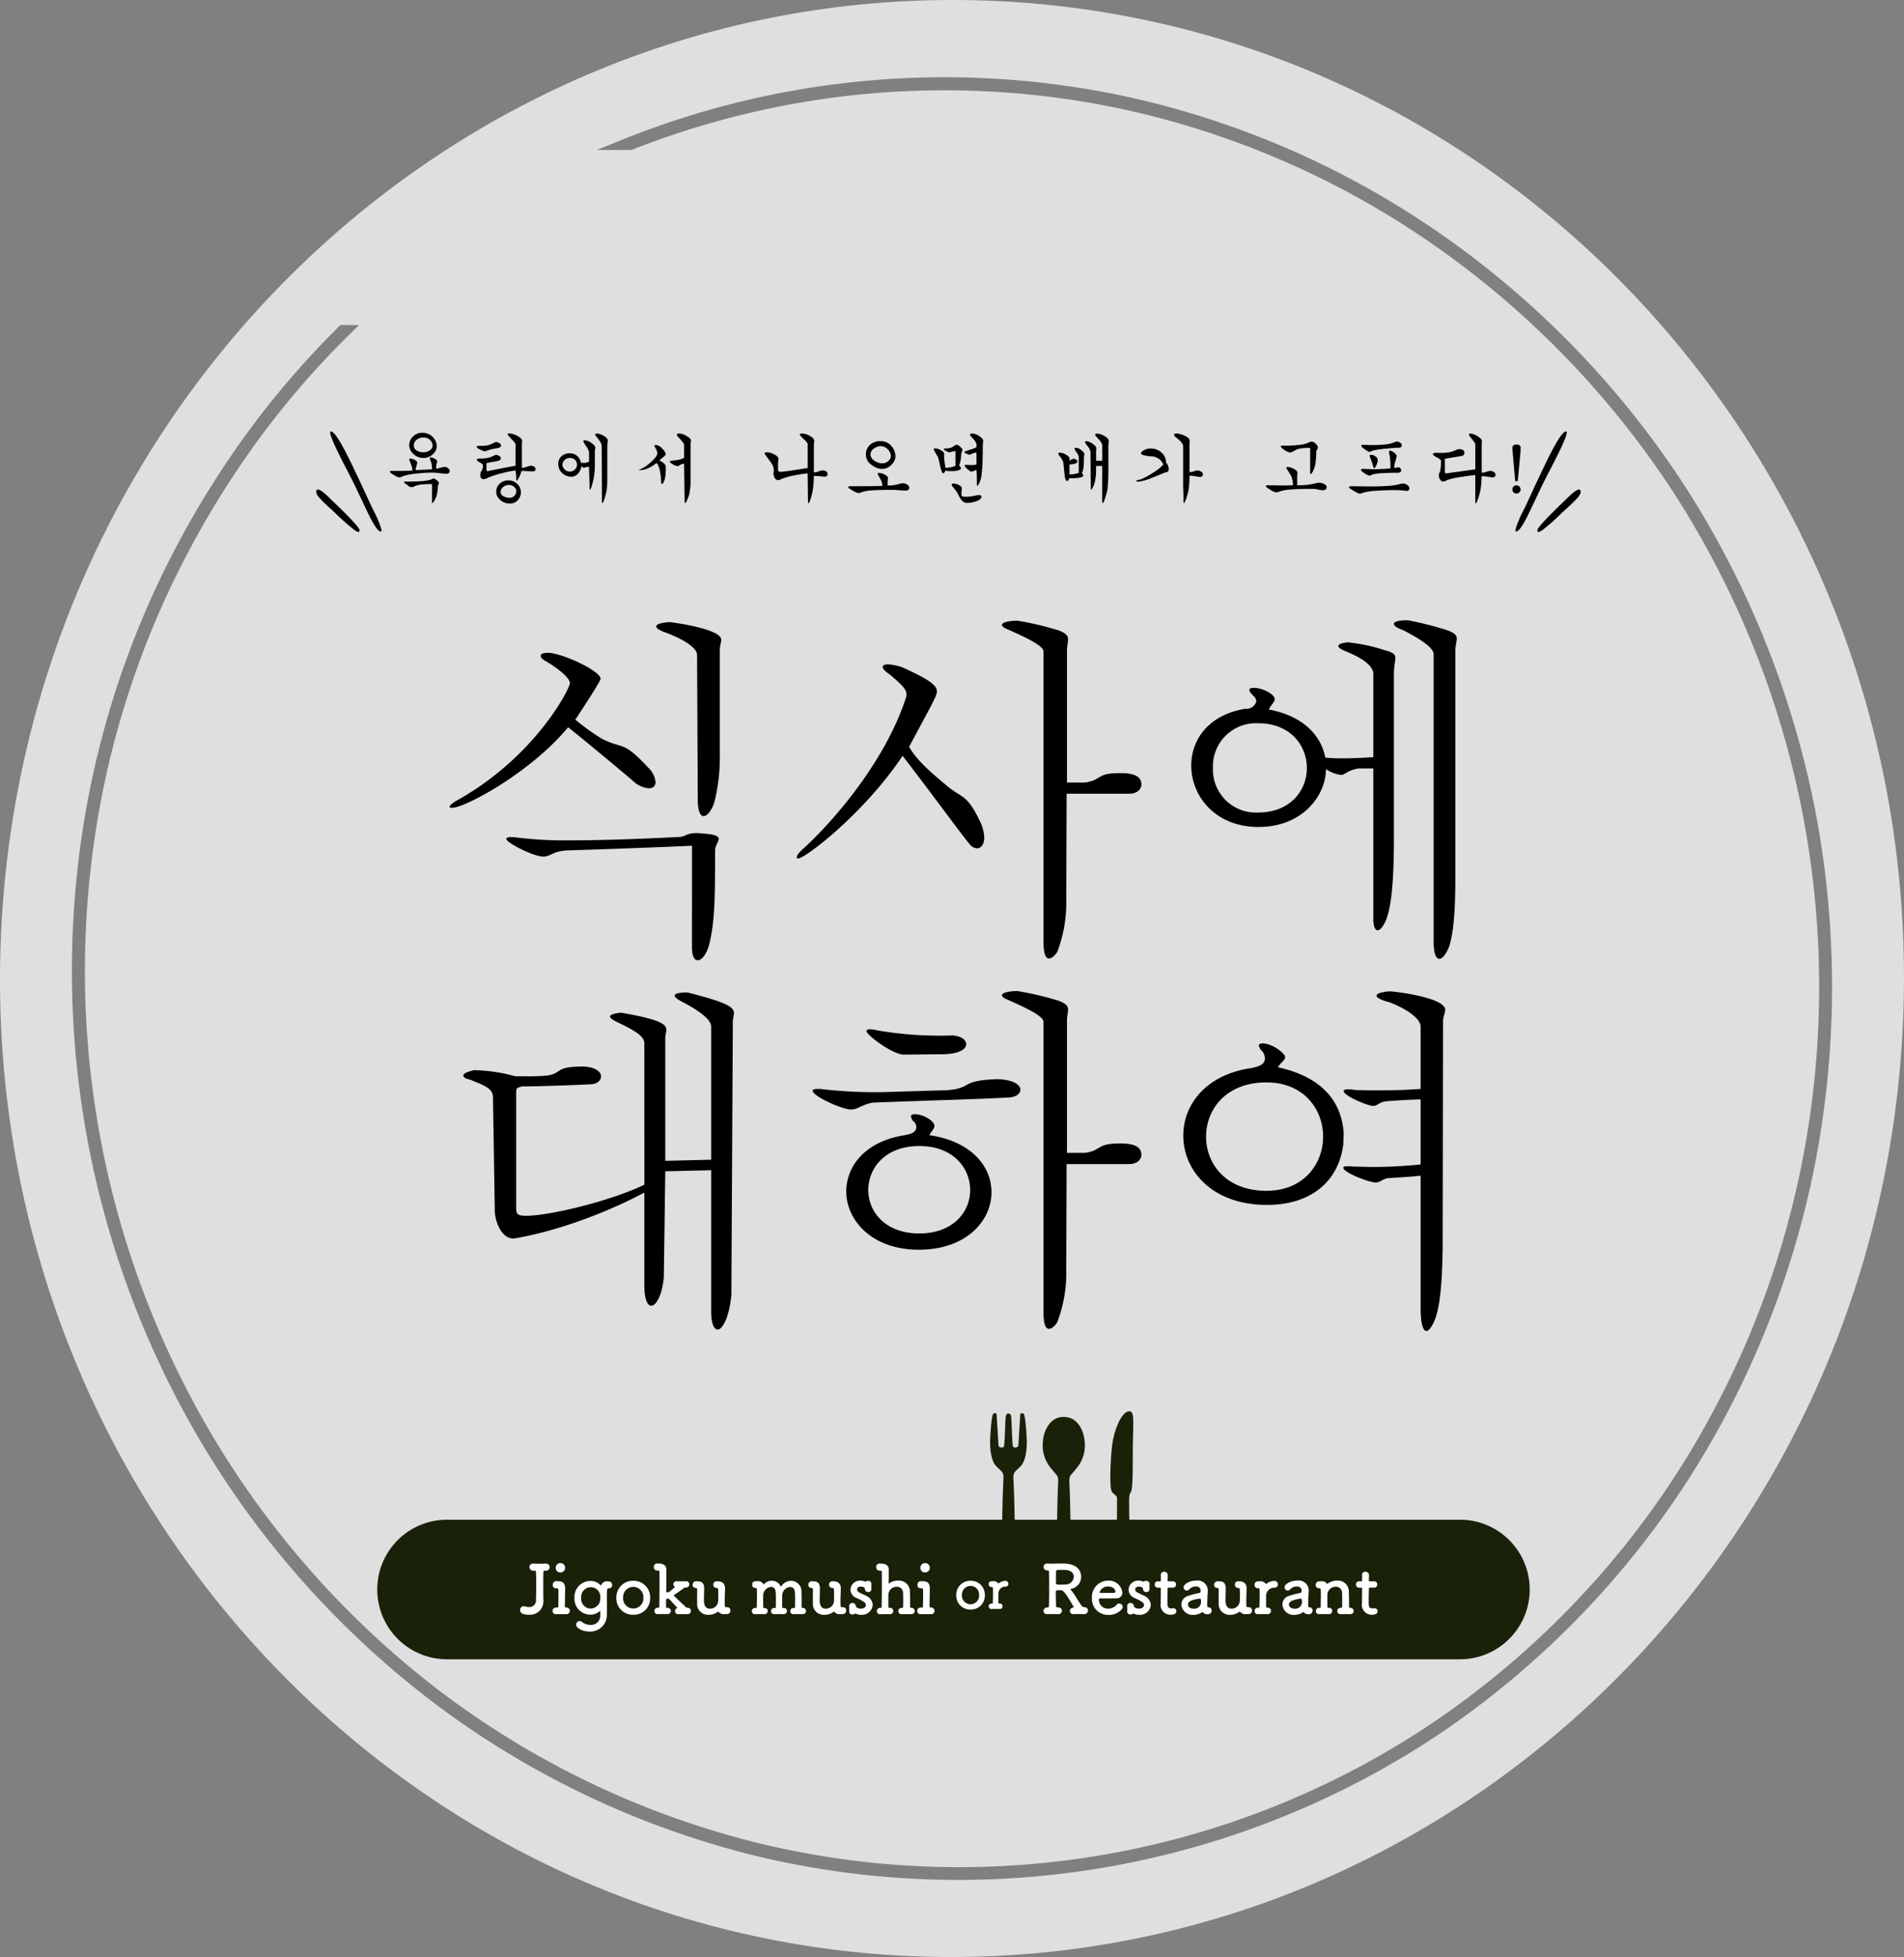 <svg xmlns="http://www.w3.org/2000/svg" width="368.427" height="378.598" viewBox="0 0 368.427 378.598">
  <rect x="0" y="0" width="368.427" height="378.598" fill="#808080" stroke="none"/>
  <g id="グループ_9127" data-name="グループ 9127" transform="translate(-6878 -3382)">
    <path id="パス_27505" data-name="パス 27505" d="M228.039,227.983c-101.722-1.73-185.626,81.609-187.4,186.142S119.882,604.8,221.6,606.529s185.626-81.609,187.4-186.142S329.762,229.712,228.039,227.983ZM391.938,452.5A175.923,175.923,0,0,1,366.6,515.261a171.149,171.149,0,0,1-47.743,48.329,167.587,167.587,0,0,1-131.175,23.6,171.494,171.494,0,0,1-61.587-28.658,176.274,176.274,0,0,1-45.621-49.987A178.763,178.763,0,0,1,58.486,378.319a175.063,175.063,0,0,1,10.216-32,179.246,179.246,0,0,1,16.086-29.405,169.745,169.745,0,0,1,21.4-25.788l.3-.294h3.606l-1.776,1.743a167.173,167.173,0,0,0-21.442,25.753,176.646,176.646,0,0,0-15.857,28.986A172.561,172.561,0,0,0,60.95,378.853,176.228,176.228,0,0,0,82.62,507.225a173.731,173.731,0,0,0,44.955,49.27,168.979,168.979,0,0,0,60.676,28.24,164.346,164.346,0,0,0,129.215-23.247,168.633,168.633,0,0,0,47.033-47.62,173.414,173.414,0,0,0,24.966-61.857,176.269,176.269,0,0,0-24.458-127.886A174.209,174.209,0,0,0,319.6,276.441,167.7,167.7,0,0,0,259.791,249.5a164.625,164.625,0,0,0-96.8,7.4l-.18.071h-6.719l4.852-1.961a167.047,167.047,0,0,1,99.4-7.972,170.232,170.232,0,0,1,60.71,27.342,176.721,176.721,0,0,1,46.072,48.38,179.544,179.544,0,0,1,24.8,62.345v0A180.3,180.3,0,0,1,391.938,452.5Z" transform="translate(6837.393 3154.043)" fill="#fff" opacity="0.75"/>
    <path id="パス_29165" data-name="パス 29165" d="M13.5,0h196a13.5,13.5,0,0,1,0,27H13.5a13.5,13.5,0,0,1,0-27Z" transform="translate(6951 3676)" fill="#192109"/>
    <path id="パス_27524" data-name="パス 27524" d="M5.307,11.261c.3,0,.482.18.541.722s.181,4.925.3,5.526,1.082.3,1.082-.06.36-5.647.36-5.946.361-.422.661-.18.541,3.3.6,5.044-.181,4.148-1.263,5.17c-1.393,1.316-1.4,1.116-1.274,3.227.143,2.4.284,11.327.284,13.994,0,2.26-.284,3.606-1.2,3.606H5.211c-.914,0-1.2-1.346-1.2-3.606,0-2.667.14-11.59.285-13.994.126-2.112.12-1.911-1.275-3.227C1.941,20.514,1.7,18.11,1.761,16.366s.3-4.8.6-5.044.661-.121.661.18.361,5.585.361,5.946.962.662,1.082.06.24-4.985.3-5.526.241-.722.541-.722" transform="translate(7067.83 3644.196)" fill="#192109"/>
    <path id="パス_27525" data-name="パス 27525" d="M262.207,60.133c.881,0,1.3-1.346,1.3-3.606,0-2.667-.121-11.2-.26-13.61-.123-2.112.125-1.667,1.262-3.18a6.786,6.786,0,0,0,1.689-5.049c-.1-2.282-1.391-5.049-4.058-4.99-2.667-.06-3.953,2.708-4.058,4.99a6.782,6.782,0,0,0,1.689,5.049c1.137,1.513,1.384,1.068,1.262,3.18-.139,2.4-.261,10.943-.261,13.61,0,2.26.462,3.606,1.343,3.606Z" transform="translate(6821.701 3626.426)" fill="#192109"/>
    <path id="パス_27526" data-name="パス 27526" d="M590.534,2.073c1.627-.565.988,2.125,1.015,8.9.024,5.877-.218,6.655-.505,6.879s-.187,2.434-.187,3.546c0,1.824.112,6.162.081,8.187-.03,2,.366,3.945-1.16,4.046-.958.063-1.323-1.714-1.323-4.091,0-2.8.059-7.941.059-10.474,0-.809-.156-.552-.978-1.449-.563-.613-.307-6.54.05-9.249S589.239,2.522,590.534,2.073Z" transform="translate(6505.642 3653.023)" fill="#192109"/>
    <path id="パス_29166" data-name="パス 29166" d="M-2.134.165A2.669,2.669,0,0,0,.627-2.618,2.7,2.7,0,0,0-2.134-5.4,2.709,2.709,0,0,0-4.906-2.618,2.678,2.678,0,0,0-2.134.165Zm0-1.023A1.652,1.652,0,0,1-3.8-2.618,1.671,1.671,0,0,1-2.134-4.4,1.662,1.662,0,0,1-.484-2.618,1.643,1.643,0,0,1-2.134-.858Zm6.193.385A.518.518,0,0,0,3.454-.99c-.11,0-.187,0-.187-.121C3.256-1.606,3.256-2,3.256-2.332s0-.594.011-.792A1.346,1.346,0,0,1,4.631-4.268a.513.513,0,0,0,.55-.528A.565.565,0,0,0,4.6-5.379a2.175,2.175,0,0,0-1.232.44c-.055.044-.088.077-.11.077s-.033-.011-.044-.033a1.108,1.108,0,0,0-1-.418H2.156c-.11,0-.143.011-.275.011a.517.517,0,0,0-.506.561.509.509,0,0,0,.5.561h.066c.2,0,.253.11.253.275.011.539.011.825.011,1.045,0,.418-.011.594-.033,1.716,0,.121-.044.154-.143.154h-.1a.522.522,0,0,0-.55.539.5.5,0,0,0,.594.517C2.1.055,2.321.055,2.552.055c.33,0,.682,0,.9.011h.022A.538.538,0,0,0,4.059-.473Z" transform="translate(7067.939 3693.208)" fill="#fff"/>
    <path id="パス_29167" data-name="パス 29167" d="M-37.368-8.333h.026c.182,0,.247.13.247.3.026.806.039,1.6.039,2.4,0,.936-.013,1.9-.039,2.951a1.28,1.28,0,0,1-1.352,1.391,2.277,2.277,0,0,1-.689-.1,1.071,1.071,0,0,0-.338-.052.675.675,0,0,0-.7.7c0,.78.858.936,1.7.936A2.587,2.587,0,0,0-35.666-2.5v-.091c-.013-1.014-.026-1.937-.026-2.834s.013-1.755.026-2.613c.013-.247.117-.286.286-.286h.182a.7.7,0,0,0,.741-.689.692.692,0,0,0-.767-.689h-.026c-.351.013-.845.026-1.313.026-.377,0-.741-.013-1.014-.026h-.065a.675.675,0,0,0-.715.689.71.71,0,0,0,.78.689Zm5.005.338a.906.906,0,0,0,.91-.923.916.916,0,0,0-.91-.884.882.882,0,0,0-.91.884A.863.863,0,0,0-32.363-7.995Zm-.845,1.7a.656.656,0,0,0-.637.715.6.6,0,0,0,.6.663h.13c.325,0,.364.143.364.507v.65c0,.9-.013,1.69-.026,2.288,0,.234-.052.273-.221.273h-.208a.645.645,0,0,0-.689.65.633.633,0,0,0,.741.637c.156-.013.429-.013.741-.013.4,0,.858,0,1.131.013h.026a.653.653,0,0,0,.715-.65.654.654,0,0,0-.741-.637.222.222,0,0,1-.221-.247c0-.65.026-1.612.052-3.406V-4.9c0-.936-.39-1.378-1.339-1.391ZM-24.654.221a1.8,1.8,0,0,1-1.911,1.937,2.7,2.7,0,0,1-1.664-.585.664.664,0,0,0-.416-.156.714.714,0,0,0-.689.7c0,.624,1.2,1.326,2.561,1.326A3.193,3.193,0,0,0-23.38.195c0-.377.013-.793.013-1.209,0-.741-.013-1.508-.013-2.145,0-1.625.039-1.768.416-1.768h.052a.58.58,0,0,0,.546-.637c0-.494-.286-.7-.858-.7a1.173,1.173,0,0,0-1.248.741c-.013.039-.026.065-.052.065s-.052-.026-.078-.065a2.6,2.6,0,0,0-1.9-.819,3.085,3.085,0,0,0-3.146,3.289A3.073,3.073,0,0,0-26.552.182a2.708,2.708,0,0,0,1.82-.7c.026-.026.039-.026.052-.026s.039.013.039.065ZM-26.526-1a1.867,1.867,0,0,1-1.82-2.054,1.879,1.879,0,0,1,1.859-2.08,1.862,1.862,0,0,1,1.833,2.054A1.913,1.913,0,0,1-26.526-1Zm8.255,1.2a3.154,3.154,0,0,0,3.263-3.289,3.191,3.191,0,0,0-3.263-3.289,3.2,3.2,0,0,0-3.276,3.289A3.164,3.164,0,0,0-18.271.195Zm0-1.209a1.952,1.952,0,0,1-1.963-2.08A1.974,1.974,0,0,1-18.271-5.2a1.964,1.964,0,0,1,1.95,2.106A1.942,1.942,0,0,1-18.271-1.014ZM-7.781.078a.628.628,0,0,0,.663-.637.585.585,0,0,0-.65-.585.542.542,0,0,1-.312-.117c-.533-.52-1.638-1.534-2.2-2.093-.078-.078-.143-.143-.143-.2s.039-.078.1-.117c.611-.39,1.248-.858,1.885-1.313a.769.769,0,0,1,.377-.091h.013a.583.583,0,0,0,.611-.6.585.585,0,0,0-.65-.611c-.221.013-.533.013-.845.013s-.637,0-.884-.013h-.052a.581.581,0,0,0-.637.585.624.624,0,0,0,.208.468c.039.039.091.052.091.078s-1.053.884-1.131.936a.7.7,0,0,1-.351.1.2.2,0,0,1-.208-.182s.026-1.625.026-3.055c0-.481,0-.923-.013-1.287,0-.611-.481-1.053-1.352-1.066-.13,0-.26,0-.416-.013h-.039a.615.615,0,0,0-.6.676.625.625,0,0,0,.728.676c.273,0,.351.1.351.338.013.65.013,1.43.013,2.249,0,1.5-.013,3.146-.039,4.459,0,.13-.091.169-.195.169h-.1a.614.614,0,0,0-.65.624.591.591,0,0,0,.7.6c.156-.013.416-.013.689-.013.39,0,.806,0,1.066.013h.026A.631.631,0,0,0-11-.533a.631.631,0,0,0-.728-.611c-.156-.026-.2-.013-.2-.169,0-.286-.013-.494-.013-.676,0-.923.026-.936.364-.936a.387.387,0,0,1,.26.065c.338.39,1.027,1.131,1.534,1.664a.072.072,0,0,1,.026.065c0,.026-.052.039-.1.065a.65.65,0,0,0-.338.572.574.574,0,0,0,.624.572h.065c.156-.013.4-.013.676-.013.377,0,.78,0,1.04.013Zm5.642-5.07a.3.3,0,0,1,.3.325c.013.572.026,1.04.026,1.4s-.013.663-.026.9A1.6,1.6,0,0,1-3.425-.975c-1.157,0-1.17-1.209-1.17-1.664,0-.559.026-1.469.039-2.2v-.052c0-.858-.286-1.391-1.352-1.391h-.247a.665.665,0,0,0-.637.689.573.573,0,0,0,.624.6.285.285,0,0,1,.26.286c0,.481-.013,1.027-.013,1.508s.013.91.013,1.17A2.077,2.077,0,0,0-3.7.208,2.915,2.915,0,0,0-1.969-.338c.065-.052.1-.091.13-.091s.039.013.052.039A1.288,1.288,0,0,0-.617.078h.078c.13,0,.26-.013.416-.013a.651.651,0,0,0,.65-.689.587.587,0,0,0-.585-.637H-.2c-.273,0-.364-.1-.364-.338-.013-.494-.013-.806-.013-1.04,0-.65.026-.728.065-2.21V-4.9c0-1.053-.689-1.378-1.469-1.378H-2.1a.628.628,0,0,0-.689.637.624.624,0,0,0,.637.65ZM14.514.078a.593.593,0,0,0,.637-.611.588.588,0,0,0-.637-.585H14.5a.181.181,0,0,1-.195-.182c0-1.014-.013-2.353-.026-2.873a2.062,2.062,0,0,0-2.015-2.2A2.347,2.347,0,0,0,10.3-5.2,1.879,1.879,0,0,0,8.547-6.383a2.079,2.079,0,0,0-1.56.7c-.013.013-.026.026-.039.026a.142.142,0,0,1-.026-.052,1.175,1.175,0,0,0-1.144-.585c-.117,0-.247.013-.455.013H5.31a.607.607,0,0,0-.572.663.565.565,0,0,0,.65.624h.026c.143,0,.234.182.234.286,0,.39.013.754.013,1.131,0,.663-.013,1.352-.039,2.288,0,.156-.078.182-.208.182h-.13a.583.583,0,0,0-.611.6.577.577,0,0,0,.663.585c.156-.013.416-.013.689-.013.39,0,.806,0,1.066.013H7.1a.6.6,0,0,0,.65-.611c0-.507-.455-.572-.7-.572-.13,0-.169-.052-.169-.2-.013-.637-.026-1.17-.026-1.586,0-.312.013-.559.013-.741a1.66,1.66,0,0,1,1.521-1.56c.468,0,.871.312.91,1.092.013.234.026.806.026,1.443,0,.455-.013.936-.013,1.352,0,.156-.052.2-.182.2H8.989a.572.572,0,0,0-.6.6.567.567,0,0,0,.65.585C9.2.065,9.457.065,9.73.065c.39,0,.806,0,1.066.013h.013a.6.6,0,0,0,.65-.611c0-.52-.4-.572-.754-.572-.091,0-.156-.026-.156-.156-.013-.468-.013-.884-.013-1.235,0-.481,0-.858.013-1.131A1.671,1.671,0,0,1,12.1-5.174c.468,0,.871.312.91,1.079.013.234.026.806.026,1.456,0,.455-.013.949-.013,1.365,0,.143-.078.169-.182.169h-.143a.569.569,0,0,0-.585.6.561.561,0,0,0,.637.585c.156-.013.416-.013.689-.013.39,0,.806,0,1.066.013Zm5.746-5.07a.3.3,0,0,1,.3.325c.013.572.026,1.04.026,1.4s-.013.663-.026.9A1.6,1.6,0,0,1,18.973-.975c-1.157,0-1.17-1.209-1.17-1.664,0-.559.026-1.469.039-2.2v-.052c0-.858-.286-1.391-1.352-1.391h-.247a.665.665,0,0,0-.637.689.573.573,0,0,0,.624.6.285.285,0,0,1,.26.286c0,.481-.013,1.027-.013,1.508s.013.91.013,1.17A2.077,2.077,0,0,0,18.7.208,2.915,2.915,0,0,0,20.43-.338c.065-.052.1-.091.13-.091s.039.013.052.039a1.288,1.288,0,0,0,1.17.468h.078c.13,0,.26-.013.416-.013a.651.651,0,0,0,.65-.689.587.587,0,0,0-.585-.637H22.2c-.273,0-.364-.1-.364-.338-.013-.494-.013-.806-.013-1.04,0-.65.026-.728.065-2.21V-4.9c0-1.053-.689-1.378-1.469-1.378H20.3a.628.628,0,0,0-.689.637.624.624,0,0,0,.637.65Zm7.553-.767a.611.611,0,0,0-.663-.6.689.689,0,0,0-.364.091.325.325,0,0,1-.169.039.221.221,0,0,1-.091-.013,2.007,2.007,0,0,0-.793-.156,1.822,1.822,0,0,0-1.976,1.742,1.768,1.768,0,0,0,1.17,1.612c1.573.7,1.807,1,1.807,1.365,0,.143-.091.689-.975.689a1.35,1.35,0,0,1-.858-.273.234.234,0,0,1-.117-.208.61.61,0,0,0-.65-.611.584.584,0,0,0-.637.572v.039c.013.221.013.39.013.572,0,.13,0,.273-.013.455V-.4a.584.584,0,0,0,.65.546.738.738,0,0,0,.442-.13.173.173,0,0,1,.1-.039A.306.306,0,0,1,24.8,0,2.379,2.379,0,0,0,25.85.208,2.08,2.08,0,0,0,28.06-1.7a2.07,2.07,0,0,0-1.274-1.768c-.39-.208-.962-.455-1.313-.637a.719.719,0,0,1-.442-.6c0-.286.247-.546.7-.546.052,0,.819,0,.819.455v.026a.6.6,0,0,0,.65.572.562.562,0,0,0,.611-.585c-.013-.13-.013-.26-.013-.377,0-.182,0-.364.013-.585ZM35.5.078a.627.627,0,0,0,.7-.6.654.654,0,0,0-.728-.624.16.16,0,0,1-.169-.182c0-.975-.026-2.327-.039-2.847a2.129,2.129,0,0,0-2.288-2.236,2.968,2.968,0,0,0-1.755.546c-.039.026-.052.039-.065.039s-.026-.026-.026-.078c.013-.338.039-1,.039-1.846,0-.26-.013-.546-.013-.845-.013-.78-.65-1.092-1.365-1.1-.13,0-.26,0-.416-.013h-.039a.615.615,0,0,0-.6.676.625.625,0,0,0,.728.676c.273,0,.351.1.351.338.013.637.013,1.391.013,2.2,0,1.508-.013,3.172-.039,4.5,0,.143-.039.182-.156.182h-.117a.614.614,0,0,0-.65.624.591.591,0,0,0,.7.6c.156-.013.416-.013.689-.013.39,0,.806,0,1.066.013h.026a.633.633,0,0,0,.689-.624.6.6,0,0,0-.715-.6c-.13,0-.221,0-.221-.143-.013-.585-.013-1.105-.013-1.534s0-.78.013-1.014a1.607,1.607,0,0,1,1.625-1.391,1.18,1.18,0,0,1,1.209,1.248c.013.221.026.754.026,1.365,0,.416-.013.871-.013,1.274,0,.143-.052.195-.182.195h-.1a.614.614,0,0,0-.65.624.591.591,0,0,0,.7.6c.156-.013.416-.013.689-.013.39,0,.806,0,1.066.013Zm2.7-8.073a.906.906,0,0,0,.91-.923A.916.916,0,0,0,38.2-9.8a.882.882,0,0,0-.91.884A.863.863,0,0,0,38.2-7.995Zm-.845,1.7a.656.656,0,0,0-.637.715.6.6,0,0,0,.6.663h.13c.325,0,.364.143.364.507v.65c0,.9-.013,1.69-.026,2.288,0,.234-.052.273-.221.273h-.208a.645.645,0,0,0-.689.65.633.633,0,0,0,.741.637c.156-.013.429-.013.741-.013.4,0,.858,0,1.131.013h.026a.653.653,0,0,0,.715-.65A.654.654,0,0,0,39.28-1.2a.222.222,0,0,1-.221-.247c0-.65.026-1.612.052-3.406V-4.9c0-.936-.39-1.378-1.339-1.391Z" transform="translate(7018.811 3694.19)" fill="#fff"/>
    <path id="パス_29168" data-name="パス 29168" d="M-24.524.078a.72.72,0,0,0,.78-.7.655.655,0,0,0-.676-.65c-.455-.039-.468-.052-1.625-1.911a12.349,12.349,0,0,0-1.027-1.443.155.155,0,0,1-.052-.1c0-.065.091-.091.195-.1A2.375,2.375,0,0,0-25.07-7.189c0-1.014-.65-2.327-2.925-2.5-.312-.026-.624-.026-.936-.026-.611,0-1.2.026-1.807.026-.273,0-.546-.013-.832-.026h-.065a.652.652,0,0,0-.7.663c0,.143.052.676.806.676.195,0,.247.1.247.312.013.585.026,1.95.026,3.3s-.013,2.691-.039,3.25c-.013.156-.052.312-.26.312h-.052a.669.669,0,0,0-.741.65.656.656,0,0,0,.767.637c.13-.013.572-.026,1.079-.026.325,0,.663.013.975.026h.052a.671.671,0,0,0,.689-.663.655.655,0,0,0-.728-.637c-.273-.013-.416-.091-.416-.286-.013-.858-.039-2.093-.039-2.769,0-.273.247-.286.65-.286.117,0,.234,0,.377.013.494,0,1.118.975,2.392,3.146a.185.185,0,0,1,.026.078c0,.1-.143.156-.234.182a.628.628,0,0,0-.494.611.61.61,0,0,0,.676.6h.052c.286-.013.611-.013.949-.013S-24.888.065-24.524.078Zm-3.51-5.733c-.234.013-.559.026-.858.026-.819,0-1.053,0-1.053-.3V-7.475c0-.936.026-.962.429-1,.156-.013.377-.013.6-.013.312,0,.624,0,.793.013,1.144.065,1.638.676,1.638,1.313A1.612,1.612,0,0,1-28.034-5.655Zm10.8,4.8a.621.621,0,0,0,.195-.455.709.709,0,0,0-.689-.676.591.591,0,0,0-.442.208,2.19,2.19,0,0,1-1.69.793,1.711,1.711,0,0,1-1.768-1.729c0-.143.026-.247.1-.247,2.522,0,2.8,0,3.2-.013a1.121,1.121,0,0,0,1.235-1.131,2.626,2.626,0,0,0-2.808-2.3,3.158,3.158,0,0,0-3.081,3.354A3.079,3.079,0,0,0-19.87.221,3.273,3.273,0,0,0-17.231-.858ZM-18.7-4.043c-.351.013-.936.013-1.469.013-1.209,0-1.339,0-1.339-.117a1.708,1.708,0,0,1,1.625-1.131c1.17,0,1.443.767,1.443.949A.275.275,0,0,1-18.7-4.043Zm6.864-1.716a.611.611,0,0,0-.663-.6.689.689,0,0,0-.364.091.325.325,0,0,1-.169.039.221.221,0,0,1-.091-.013,2.007,2.007,0,0,0-.793-.156,1.822,1.822,0,0,0-1.976,1.742,1.768,1.768,0,0,0,1.17,1.612c1.573.7,1.807,1,1.807,1.365,0,.143-.091.689-.975.689a1.35,1.35,0,0,1-.858-.273.234.234,0,0,1-.117-.208.61.61,0,0,0-.65-.611.584.584,0,0,0-.637.572v.039c.013.221.013.39.013.572,0,.13,0,.273-.013.455V-.4a.584.584,0,0,0,.65.546.738.738,0,0,0,.442-.13.173.173,0,0,1,.1-.039.306.306,0,0,1,.1.026A2.379,2.379,0,0,0-13.8.208,2.08,2.08,0,0,0-11.589-1.7a2.07,2.07,0,0,0-1.274-1.768c-.39-.208-.962-.455-1.313-.637a.719.719,0,0,1-.442-.6c0-.286.247-.546.7-.546.052,0,.819,0,.819.455v.026a.6.6,0,0,0,.65.572.562.562,0,0,0,.611-.585c-.013-.13-.013-.26-.013-.377,0-.182,0-.364.013-.585Zm4.55.715a.569.569,0,0,0,.572-.611.562.562,0,0,0-.572-.611h-.871c-.13,0-.182-.013-.182-.221,0,0,.026-.494.026-.845A.681.681,0,0,0-9-8.125a.591.591,0,0,0-.65.585V-7.5c.013.143.013.3.013.455,0,.3-.013.559-.013.559,0,.182-.013.221-.221.221h-.377a.569.569,0,0,0-.585.6.591.591,0,0,0,.585.624h.39c.13,0,.208.013.208.182v.2c0,.572-.026,1.872-.026,2.626A1.9,1.9,0,0,0-7.754.195c.676,0,1.105-.221,1.105-.689a.557.557,0,0,0-.559-.572c-.039,0-.065.013-.1.013a2.538,2.538,0,0,1-.3.026c-.728,0-.767-.416-.767-1.43,0-.858.039-1.963.039-2.444,0-.078,0-.143.195-.143Zm5.72,4.68A1,1,0,0,0-.63.091.72.72,0,0,0,.189-.624a.592.592,0,0,0-.611-.611c-.221,0-.247-.13-.247-.611,0-.637.039-1.664.065-1.859s.026-.351.026-.507a1.948,1.948,0,0,0-2.21-2.2c-1.313,0-2.457.689-2.457,1.313a.611.611,0,0,0,.624.6.63.63,0,0,0,.481-.234,1.721,1.721,0,0,1,1.274-.546c.884,0,.923.663.923.819,0,.273-.1.429-.234.442A14.049,14.049,0,0,0-4.4-3.445,1.708,1.708,0,0,0-5.661-1.82,2.138,2.138,0,0,0-3.386.221,2.987,2.987,0,0,0-1.566-.364ZM-2.06-2.925c.156,0,.182.286.182.481A1.31,1.31,0,0,1-3.386-.988c-.663,0-1.014-.4-1.014-.806,0-.312.13-.858,2.327-1.131ZM5.324-4.992a.3.3,0,0,1,.3.325c.013.572.026,1.04.026,1.4s-.013.663-.026.9A1.6,1.6,0,0,1,4.037-.975c-1.157,0-1.17-1.209-1.17-1.664,0-.559.026-1.469.039-2.2v-.052c0-.858-.286-1.391-1.352-1.391H1.307A.665.665,0,0,0,.67-5.59a.573.573,0,0,0,.624.6.285.285,0,0,1,.26.286c0,.481-.013,1.027-.013,1.508s.013.91.013,1.17A2.077,2.077,0,0,0,3.764.208,2.915,2.915,0,0,0,5.493-.338c.065-.052.1-.091.13-.091s.039.013.052.039a1.288,1.288,0,0,0,1.17.468h.078c.13,0,.26-.013.416-.013a.651.651,0,0,0,.65-.689A.587.587,0,0,0,7.4-1.261H7.261c-.273,0-.364-.1-.364-.338-.013-.494-.013-.806-.013-1.04,0-.65.026-.728.065-2.21V-4.9c0-1.053-.689-1.378-1.469-1.378H5.363a.628.628,0,0,0-.689.637.624.624,0,0,0,.637.65ZM11.668-.559a.613.613,0,0,0-.715-.611c-.13,0-.221,0-.221-.143-.013-.585-.013-1.053-.013-1.443s0-.7.013-.936a1.59,1.59,0,0,1,1.612-1.352.607.607,0,0,0,.65-.624.668.668,0,0,0-.689-.689,2.57,2.57,0,0,0-1.456.52c-.065.052-.1.091-.13.091s-.039-.013-.052-.039a1.31,1.31,0,0,0-1.183-.494H9.419c-.13,0-.169.013-.325.013a.611.611,0,0,0-.6.663.6.6,0,0,0,.585.663h.078c.234,0,.3.13.3.325.013.637.013.975.013,1.235,0,.494-.013.7-.039,2.028,0,.143-.052.182-.169.182H9.146a.617.617,0,0,0-.65.637.587.587,0,0,0,.7.611c.156-.013.416-.013.689-.013.39,0,.806,0,1.066.013h.026A.636.636,0,0,0,11.668-.559Zm6.3.195a1,1,0,0,0,.936.455.72.72,0,0,0,.819-.715.592.592,0,0,0-.611-.611c-.221,0-.247-.13-.247-.611,0-.637.039-1.664.065-1.859s.026-.351.026-.507a1.948,1.948,0,0,0-2.21-2.2c-1.313,0-2.457.689-2.457,1.313a.611.611,0,0,0,.624.6.63.63,0,0,0,.481-.234,1.721,1.721,0,0,1,1.274-.546c.884,0,.923.663.923.819,0,.273-.1.429-.234.442a14.049,14.049,0,0,0-2.223.572A1.708,1.708,0,0,0,13.878-1.82,2.138,2.138,0,0,0,16.153.221,2.987,2.987,0,0,0,17.973-.364Zm-.494-2.561c.156,0,.182.286.182.481A1.31,1.31,0,0,1,16.153-.988c-.663,0-1.014-.4-1.014-.806,0-.312.13-.858,2.327-1.131Zm9.5,3a.627.627,0,0,0,.7-.6.654.654,0,0,0-.728-.624.16.16,0,0,1-.169-.182c0-.975-.026-2.327-.039-2.847A2.129,2.129,0,0,0,24.46-6.409a2.968,2.968,0,0,0-1.755.546c-.065.052-.1.091-.13.091s-.039-.013-.052-.039a1.288,1.288,0,0,0-1.17-.468h-.078c-.13,0-.156.013-.312.013a.63.63,0,0,0-.637.676.591.591,0,0,0,.585.65h.078a.31.31,0,0,1,.312.325c.013.637.013.975.013,1.248,0,.494-.013.715-.039,2.041,0,.143-.039.182-.156.182H21a.614.614,0,0,0-.65.624.591.591,0,0,0,.7.6c.156-.013.416-.013.689-.013.39,0,.806,0,1.066.013h.026a.633.633,0,0,0,.689-.624.6.6,0,0,0-.715-.6c-.13,0-.221,0-.221-.143-.013-.585-.013-1.105-.013-1.534s0-.78.013-1.014a1.607,1.607,0,0,1,1.625-1.391,1.18,1.18,0,0,1,1.209,1.248c.013.221.026.754.026,1.365,0,.416-.013.871-.013,1.274,0,.143-.065.195-.2.195h-.091a.614.614,0,0,0-.65.624.591.591,0,0,0,.7.6c.156-.013.416-.013.689-.013.39,0,.806,0,1.066.013Zm4.68-5.122a.569.569,0,0,0,.572-.611.562.562,0,0,0-.572-.611h-.871c-.13,0-.182-.013-.182-.221,0,0,.026-.494.026-.845a.681.681,0,0,0-.689-.793.591.591,0,0,0-.65.585V-7.5c.013.143.013.3.013.455,0,.3-.013.559-.013.559,0,.182-.013.221-.221.221H28.7a.569.569,0,0,0-.585.6.591.591,0,0,0,.585.624h.39c.13,0,.208.013.208.182v.2c0,.572-.026,1.872-.026,2.626A1.9,1.9,0,0,0,31.194.195c.676,0,1.1-.221,1.1-.689a.557.557,0,0,0-.559-.572c-.039,0-.065.013-.1.013a2.538,2.538,0,0,1-.3.026c-.728,0-.767-.416-.767-1.43,0-.858.039-1.963.039-2.444,0-.078,0-.143.195-.143Z" transform="translate(7112.273 3694.19)" fill="#fff"/>
    <g id="グループ_8262" data-name="グループ 8262" transform="translate(-1071.546 2832.296)">
      <g id="グループ_8034" data-name="グループ 8034" transform="translate(8242.779 633.17)">
        <path id="パス_26241" data-name="パス 26241" d="M8622.906,633.182c.646.25-2.6,6.335-3.678,8.419-1.321,2.545-2.332,4.861-3.515,7.276-.4.822-1.893,3.973-2.617,3.62-.282-.138.824-2.72,1.078-3.2,1.122-2.114,2.379-5.1,3.5-7.386C8618.392,640.448,8621.79,632.834,8622.906,633.182Z" transform="translate(-8613.051 -633.17)" fill-rule="evenodd"/>
        <path id="パス_26242" data-name="パス 26242" d="M8628.895,666.8a42.25,42.25,0,0,1-3.807,3.376c-.661.456-1.093.567-.935-.107.213-.785,4.433-4.824,5.182-5.532.38-.359,3.321-3.515,3.134-1.6C8632.389,663.763,8629.982,665.776,8628.895,666.8Z" transform="translate(-8619.855 -651.094)" fill-rule="evenodd"/>
      </g>
      <g id="グループ_8035" data-name="グループ 8035" transform="translate(8010.752 633.17)">
        <path id="パス_26243" data-name="パス 26243" d="M8023.027,641.912c1.122,2.29,2.379,5.272,3.5,7.386.254.478,1.36,3.06,1.078,3.2-.725.354-2.214-2.8-2.617-3.62-1.183-2.415-2.194-4.731-3.515-7.276-1.082-2.085-4.323-8.169-3.679-8.419C8018.913,632.834,8022.311,640.448,8023.027,641.912Z" transform="translate(-8015.031 -633.17)" fill-rule="evenodd"/>
        <path id="パス_26244" data-name="パス 26244" d="M8010.761,662.937c-.187-1.914,2.754,1.241,3.135,1.6.749.708,4.968,4.747,5.181,5.532.159.674-.273.563-.934.107a42.017,42.017,0,0,1-3.808-3.376C8013.247,665.776,8010.842,663.763,8010.761,662.937Z" transform="translate(-8010.752 -651.094)" fill-rule="evenodd"/>
      </g>
      <g id="グループ_8143" data-name="グループ 8143" transform="translate(6706.717 563.491)">
        <path id="パス_27592" data-name="パス 27592" d="M1323.25,77.161l3.177-.155a6.112,6.112,0,0,0-.054-.894,3.066,3.066,0,0,0-.238-.787,1.271,1.271,0,0,1-.123-.462.149.149,0,0,1,.169-.17,1.744,1.744,0,0,1,.77.262c.319.175.479.35.479.524a1.182,1.182,0,0,1-.062.278,2.523,2.523,0,0,0-.139.678V76.9c.144-.02.51-.108,1.094-.262a2.654,2.654,0,0,1,.541-.107,1.078,1.078,0,0,1,.648.261.726.726,0,0,1,.339.556.472.472,0,0,1-.161.362.61.61,0,0,1-.425.147,12.259,12.259,0,0,1-1.342-.108,12.468,12.468,0,0,0-1.357-.107,27.822,27.822,0,0,0-3.24.2,12.676,12.676,0,0,0-2.53.494c-.02.011-.158.072-.415.185a.593.593,0,0,1-.232.062,2.985,2.985,0,0,1-1.065-.455q-.8-.456-.8-.67c0-.1.119-.155.355-.155l.926.016q1,0,1.72-.016t1.349-.062a2.744,2.744,0,0,0-.181-.94q-.227-.587-.436-1.188c0-.123.066-.185.2-.185a1.912,1.912,0,0,1,.848.254c.33.17.494.353.494.548a3.024,3.024,0,0,1-.154.654A2.86,2.86,0,0,0,1323.25,77.161Zm-1.789,2.221h.37q1.187,0,2.383-.078a9.252,9.252,0,0,0,1.843-.261,2.036,2.036,0,0,0,.4-.163.7.7,0,0,1,.246-.1,1.26,1.26,0,0,1,.64.339c.283.226.424.407.424.54a.438.438,0,0,1-.03.154c-.052.093-.1.186-.139.278a11.726,11.726,0,0,1-.193,1.6,3.844,3.844,0,0,1-.694,1.635c-.108.149-.177.224-.208.224-.051,0-.078-.1-.078-.293V79.86a19.321,19.321,0,0,0-2.058.078,5.219,5.219,0,0,0-1.289.323,1.027,1.027,0,0,1-1.411-.223q-.671-.408-.671-.532c0-.082.133-.123.4-.123Zm3.023-9.439a2.715,2.715,0,0,1,2.222.956,2.545,2.545,0,0,1,.632,1.635,2.114,2.114,0,0,1-.755,1.558,2.549,2.549,0,0,1-1.805.71,2.741,2.741,0,0,1-1.951-.764,2.231,2.231,0,0,1-.81-1.627,2.355,2.355,0,0,1,.725-1.758A2.4,2.4,0,0,1,1324.484,69.943Zm.278.909a2.087,2.087,0,0,0-1.188.34,1.387,1.387,0,0,0-.663,1.234,1.065,1.065,0,0,0,.532.933,2.3,2.3,0,0,0,1.288.347,2.1,2.1,0,0,0,1.28-.386,1.085,1.085,0,0,0,.524-.864,1.5,1.5,0,0,0-.5-1.134A1.786,1.786,0,0,0,1324.762,70.852Z" transform="translate(0 0)"/>
        <path id="パス_27593" data-name="パス 27593" d="M1335.258,73.407a6.86,6.86,0,0,1-.678-.308c-.34-.175-.509-.324-.509-.447s.185-.185.556-.185h.292a5.914,5.914,0,0,0,1.35-.123,3.873,3.873,0,0,0,1.009-.418c.134-.062.247-.109.339-.146a.807.807,0,0,1,.294-.054,1.078,1.078,0,0,1,.571.216q.324.217.323.447,0,.386-.725.516c-.483.088-.8.147-.956.177a5.908,5.908,0,0,0-.893.248,2,2,0,0,0-.278.107.708.708,0,0,1-.279.078A1.293,1.293,0,0,1,1335.258,73.407Zm6.34,3.81a22.129,22.129,0,0,0-2.647.54,19.41,19.41,0,0,0-2.693.864,1.923,1.923,0,0,1-.454.216,1.331,1.331,0,0,1-.377.062q-.647,0-.647-.8a1.673,1.673,0,0,1,.139-.663,1.212,1.212,0,0,0,.294-.571,2.943,2.943,0,0,0,.077-.632q0-.263-.587-.556t-.586-.524q0-.247.617-.248a7.258,7.258,0,0,0,1.666-.154,5,5,0,0,0,.91-.355c.123-.062.221-.107.294-.138a.656.656,0,0,1,.261-.047,1.1,1.1,0,0,1,.579.2.553.553,0,0,1,.315.447c0,.244-.184.418-.555.52l-2.221.411v1.152c0,.277.067.415.2.415a.986.986,0,0,0,.246-.031c.174-.051.313-.087.416-.107q2.1-.416,3.054-.6.57-.108,1.7-.309v-4.18a3.434,3.434,0,0,0-.617-.817,6.676,6.676,0,0,1-.925-1.079c0-.123.114-.186.339-.186a3.439,3.439,0,0,1,1.481.447q1,.51,1,1.019l-.046.493v4.72a3.821,3.821,0,0,0,1.126-.277,1.991,1.991,0,0,1,.647-.139,1.073,1.073,0,0,1,.586.177.552.552,0,0,1,.278.487c0,.277-.161.416-.478.416-.34,0-.617-.005-.834-.016q-1.264-.062-1.388-.062a6.333,6.333,0,0,1-.385,1.033c-.258.556-.447.833-.572.833-.051,0-.078-.113-.078-.339v-.123c0-.2-.015-.432-.043-.71S1341.633,77.463,1341.6,77.217Zm-1.4,1.927a2.4,2.4,0,0,1,1.744.679,2.222,2.222,0,0,1,.694,1.65,2.184,2.184,0,0,1-.494,1.373,1.933,1.933,0,0,1-1.6.771,2.727,2.727,0,0,1-1.99-.771,2.056,2.056,0,0,1-.03-3.054A2.308,2.308,0,0,1,1340.194,79.144Zm.109.88a1.621,1.621,0,0,0-1.135.431,1.242,1.242,0,0,0-.47.911.947.947,0,0,0,.524.817,2.276,2.276,0,0,0,1.219.324,1.234,1.234,0,0,0,.927-.386,1.258,1.258,0,0,0,.369-.895,1.067,1.067,0,0,0-.431-.848A1.531,1.531,0,0,0,1340.3,80.024Z" transform="translate(0.986 0.006)"/>
        <path id="パス_27594" data-name="パス 27594" d="M1351.457,78.432a2.521,2.521,0,0,1-1.681-.647,2.279,2.279,0,0,1-.834-1.789,1.964,1.964,0,0,1,.625-1.534,2.255,2.255,0,0,1,1.566-.563,2.074,2.074,0,0,1,1.681.737,2.147,2.147,0,0,1,.509,1.113h.586a1.956,1.956,0,0,0,.587-.078c.041-.011.174-.067.4-.169v-1.82a3.8,3.8,0,0,0-.609-1.235,4.392,4.392,0,0,1-.517-.864q0-.185.417-.185a2.335,2.335,0,0,1,1.172.509q.741.51.742.925a2.219,2.219,0,0,1-.039.331,2.326,2.326,0,0,0-.039.3v.987q0,2.175-.015,2.515t-.123,1.2a10.05,10.05,0,0,1-.324,1.542q-.324,1.219-.493,1.219c-.031,0-.052-.058-.063-.177s-.015-.259-.015-.424v-.108q0-.477-.046-1.866t-.047-1.82a2.514,2.514,0,0,0-.587.054c-.145.036-.287.074-.431.116a.311.311,0,0,1-.155-.062c-.04-.031-.137-.119-.292-.262a2.961,2.961,0,0,1-.617,1.388A1.707,1.707,0,0,1,1351.457,78.432Zm-.308-3.624a1.356,1.356,0,0,0-1,.409,1.22,1.22,0,0,0-.409.871,1.27,1.27,0,0,0,.355.849,1.379,1.379,0,0,0,1.081.493,1.316,1.316,0,0,0,.993-.409,1.273,1.273,0,0,0,.394-.9,1.3,1.3,0,0,0-.262-.817A1.377,1.377,0,0,0,1351.149,74.808Zm5.182-4.118a.8.8,0,0,1-.231-.431c0-.123.1-.185.308-.185a2.773,2.773,0,0,1,1.334.455q.778.456.778.949c0,.041-.016.164-.046.37a3.965,3.965,0,0,0-.047.585v5.862q0,.987-.022,1.619a8.4,8.4,0,0,1-.117,1.157q-.091.524-.323,1.357-.31,1.095-.479,1.1-.061,0-.077-.147a3.79,3.79,0,0,1-.016-.393l-.046-10.473a1.611,1.611,0,0,0-.239-.755A6.965,6.965,0,0,0,1356.331,70.69Z" transform="translate(1.916 0.008)"/>
        <path id="パス_27595" data-name="パス 27595" d="M1367.329,72.387a2.376,2.376,0,0,1,.911.71,1.73,1.73,0,0,1,.571.956.381.381,0,0,1-.123.255c-.082.087-.138.146-.169.177l-.941.77a4.891,4.891,0,0,1,.879.586.952.952,0,0,1,.371.679q0,1-.062,1.6a4.309,4.309,0,0,1-.17.911q-.293.8-.478.8-.217,0-.217-.679a9.279,9.279,0,0,0-.184-1.712q-.263-1.374-.71-1.651a7.076,7.076,0,0,1-1.528.972,4.312,4.312,0,0,1-1.773.4.234.234,0,0,1-.076-.015.042.042,0,0,1-.031-.016.126.126,0,0,1,.047-.015,1.838,1.838,0,0,1,.292-.139,6.767,6.767,0,0,0,1.927-1.311q1.326-1.157,1.326-1.742a1.567,1.567,0,0,0-.184-.695c-.125-.246-.253-.5-.387-.77,0-.1.088-.154.262-.154A1.52,1.52,0,0,1,1367.329,72.387Zm4.181,3.81a.9.9,0,0,1-.433.185,2.228,2.228,0,0,1-.864-.347c-.411-.232-.617-.4-.617-.516s.191-.17.571-.2c.628-.082,1-.139,1.127-.169a4.17,4.17,0,0,0,1.078-.371V72.141a7.2,7.2,0,0,0-1.018-1.264c-.268-.3-.4-.483-.4-.556q0-.247.572-.246a3.016,3.016,0,0,1,1.332.486q.857.486.856.933a2.061,2.061,0,0,1-.046.324,2.077,2.077,0,0,0-.047.4v6.864a12.036,12.036,0,0,1-.232,2.653,6.478,6.478,0,0,1-.508,1.358c-.123.287-.222.431-.293.431-.042,0-.072-.072-.092-.216a2.946,2.946,0,0,1-.032-.432l-.093-6.971a2.809,2.809,0,0,0-.323.062A1.758,1.758,0,0,0,1371.51,76.2Z" transform="translate(2.831 0.008)"/>
        <path id="パス_27596" data-name="パス 27596" d="M1394.849,77.785a24.9,24.9,0,0,0-2.621.4,12.742,12.742,0,0,0-2.854.864l-.216.047a.8.8,0,0,1-.633-.355,1.488,1.488,0,0,1-.277-.941v-.277c.031-.1.051-.175.062-.216a2.8,2.8,0,0,0-.587-1.65q-.586-.818-1.2-1.651,0-.308.4-.308a3.237,3.237,0,0,1,1.373.37q.912.432.911.956a2.643,2.643,0,0,1-.046.4,2.481,2.481,0,0,0-.047.386v1.172a.518.518,0,0,0,.123.4.5.5,0,0,0,.34.107l.37-.031q1.048-.108,2.382-.317l2.522-.393v-4.7a2.756,2.756,0,0,0-.581-.725,5.477,5.477,0,0,1-.962-1.034c0-.143.166-.216.494-.216a3.071,3.071,0,0,1,1.418.431q.91.494.911,1.034l-.078.509V77.6a2.853,2.853,0,0,0,.9-.193,2.748,2.748,0,0,1,.81-.192,1.236,1.236,0,0,1,.648.177.556.556,0,0,1,.292.5.513.513,0,0,1-.146.377.6.6,0,0,1-.44.147c-.032,0-.293-.023-.787-.069s-.92-.07-1.28-.07c-.011.412-.02.741-.031.988a15.986,15.986,0,0,1-.176,1.734,14.557,14.557,0,0,1-.333,1.443q-.324,1.111-.509,1.11c-.04,0-.067-.056-.077-.169s-.016-.263-.016-.448Z" transform="translate(4.263 0.008)"/>
        <path id="パス_27597" data-name="パス 27597" d="M1402.111,80.721q-.371-.215-.371-.37c0-.114.166-.17.494-.17h1.465q1.187,0,2.422-.016t2.236-.046a2.465,2.465,0,0,0-.277-1.11q-.323-.6-.648-1.219c0-.123.087-.185.262-.185a2.61,2.61,0,0,1,1.094.316q.649.317.648.7a3.058,3.058,0,0,1-.031.339c-.02.165-.031.257-.031.278v.8h.139a7.3,7.3,0,0,0,1.011-.07,7.691,7.691,0,0,0,1.025-.216,3.284,3.284,0,0,1,.833-.147,1.412,1.412,0,0,1,.771.262.742.742,0,0,1,.4.616.5.5,0,0,1-.17.386.685.685,0,0,1-.478.154c-.319,0-.611-.01-.879-.031q-1.372-.107-1.481-.107-2.638,0-4.033.092a8.3,8.3,0,0,0-1.966.293q-.263.092-.456.169a.874.874,0,0,1-.3.078,2.317,2.317,0,0,1-.864-.324Q1402.619,81.045,1402.111,80.721Zm5.861-9.254a2.665,2.665,0,0,1,2.283,1.126,3.016,3.016,0,0,1,.632,1.805,2.313,2.313,0,0,1-.8,1.65,2.439,2.439,0,0,1-1.728.786,3.353,3.353,0,0,1-2.1-.786,2.426,2.426,0,0,1-1.1-1.928,2.538,2.538,0,0,1,.71-1.851A2.8,2.8,0,0,1,1407.971,71.467Zm.092.972a2.23,2.23,0,0,0-1.3.431,1.427,1.427,0,0,0-.71,1.188,1.457,1.457,0,0,0,.748,1.172,2.648,2.648,0,0,0,1.534.525,1.7,1.7,0,0,0,1.157-.447,1.269,1.269,0,0,0,.509-.941,1.91,1.91,0,0,0-.586-1.3A1.8,1.8,0,0,0,1408.064,72.439Z" transform="translate(5.214 0.095)"/>
        <path id="パス_27598" data-name="パス 27598" d="M1421.087,72.6l.371-.246a.567.567,0,0,1,.292-.107,1.26,1.26,0,0,1,.695.4c.3.268.446.473.446.617a.662.662,0,0,1-.091.285,1.494,1.494,0,0,0-.125.3q-.06.6-.107,1.049a4.382,4.382,0,0,1-.34,1.327,2.844,2.844,0,0,1,.232.246.555.555,0,0,1,.109.324c0,.226-.261.386-.786.478a6.869,6.869,0,0,1-1.126.077h-.062a8.071,8.071,0,0,1-1.033-.077c-.134.329-.273.493-.418.493-.163,0-.355-.446-.571-1.339l-.37-1.66c-.02-.04-.23-.415-.632-1.122a1.839,1.839,0,0,1-.248-.523c0-.113.1-.169.294-.169a2.366,2.366,0,0,1,1.094.345c.421.231.633.484.633.761l-.016.446a9.334,9.334,0,0,0,.123,1.3c.04.3.087.594.138.891a5.272,5.272,0,0,0,1-.085,4.813,4.813,0,0,0,.94-.3V73.5a2.331,2.331,0,0,0-.647.07c-.155.046-.3.095-.447.147a1.965,1.965,0,0,1-.687-.232c-.323-.154-.486-.277-.486-.37s.155-.155.463-.155a3.1,3.1,0,0,0,.786-.1A1.478,1.478,0,0,0,1421.087,72.6Zm-.153,7.682a.569.569,0,0,1-.139-.324c0-.145.118-.217.355-.217a2.452,2.452,0,0,1,1.025.286c.4.19.594.413.594.671a2.225,2.225,0,0,1-.039.339,2.5,2.5,0,0,0-.038.339v.54a.3.3,0,0,0,.186.309,1.361,1.361,0,0,0,.508.076h.078a7,7,0,0,0,1.311-.1q.508-.1.956-.192l.34-.032c.318,0,.477.1.477.309q0,.585-1.172.94a5.521,5.521,0,0,1-1.619.277,1.358,1.358,0,0,1-1.049-.54,4.81,4.81,0,0,1-.632-1.049,4.509,4.509,0,0,0-.51-.833Q1421.334,80.762,1420.934,80.284Zm3.608-9.64a.7.7,0,0,1-.216-.371c0-.133.174-.2.524-.2a2.572,2.572,0,0,1,1.266.486q.771.486.77.949a4.016,4.016,0,0,1-.038.439,4.4,4.4,0,0,0-.038.486q0,1.575-.038,2.877t-.162,2.429a6,6,0,0,1-.355,1.651q-.37.8-.493.8c-.062,0-.093-.155-.093-.463v-.062q0-.725-.016-1.342c-.011-.411-.03-.812-.062-1.2-.091.031-.257.092-.493.185a1.665,1.665,0,0,1-.494.139c-.133,0-.384-.157-.747-.471s-.548-.542-.548-.686c0-.1.1-.154.308-.154l1.049.046a2.931,2.931,0,0,0,.54-.046c.165-.031.294-.056.386-.078V73.791a1.756,1.756,0,0,0-.848.185,1.268,1.268,0,0,1-.463.185,1.848,1.848,0,0,1-.625-.177c-.282-.117-.424-.228-.424-.331q0-.107,1.311-.509a3.991,3.991,0,0,0,1.049-.446V72.11a2.329,2.329,0,0,0-.446-.786C1425.053,71.21,1424.851,70.983,1424.543,70.645Z" transform="translate(6.188 0.008)"/>
        <path id="パス_27599" data-name="パス 27599" d="M1444.689,73.482a1.5,1.5,0,0,1,.286.331.55.55,0,0,1,.085.27,1.084,1.084,0,0,1-.047.246,1.177,1.177,0,0,0-.046.309v.37q0,.848-.047,1.326a4.213,4.213,0,0,1-.324,1.358c.072.114.13.209.177.291a.431.431,0,0,1,.07.208q0,.252-.526.386a6.2,6.2,0,0,1-1.449.133h-.725q-.2.54-.432.54-.37,0-.5-1.273t-.223-2.291a3.693,3.693,0,0,0-.71-1.234,1.263,1.263,0,0,1-.278-.478c0-.133.1-.2.309-.2a2.56,2.56,0,0,1,1.187.385q.695.387.695.818a1.357,1.357,0,0,1-.062.324,1.8,1.8,0,0,0,.508-.232.707.707,0,0,1,.355-.108.89.89,0,0,1,.463.154.435.435,0,0,1,.247.355c0,.175-.137.314-.408.416a3.263,3.263,0,0,1-1.119.154v1.944a5.312,5.312,0,0,0,.77-.047,9.325,9.325,0,0,0,1.019-.246V74.438a6.781,6.781,0,0,0-.585-.972,1.253,1.253,0,0,1-.232-.462c0-.113.087-.17.261-.17a1.4,1.4,0,0,1,.694.2A3.956,3.956,0,0,1,1444.689,73.482Zm2.561,4.874q-.062.508-.123.864a4.136,4.136,0,0,1-.278.925q-.37.8-.478.8c-.051,0-.077-.217-.077-.648l-.062-6.755a2.7,2.7,0,0,0-.554-1.025,3.209,3.209,0,0,1-.51-.795c0-.113.092-.17.278-.17a2.407,2.407,0,0,1,1.179.494q.747.494.748.879a2.158,2.158,0,0,1-.023.27c-.015.119-.022.188-.022.208v1.943h1.188V72.263a2.888,2.888,0,0,0-.742-1.126q-.631-.679-.631-.832c0-.144.133-.217.4-.217a3.018,3.018,0,0,1,1.4.471q.832.47.833.98a3.233,3.233,0,0,1-.039.424c-.024.18-.038.29-.038.331V76.18a43.438,43.438,0,0,1-.158,4.565,10.314,10.314,0,0,1-.4,1.6q-.363,1.2-.522,1.2c-.054,0-.085-.11-.1-.331s-.015-.393-.015-.517V76.35h-1.188v.771c0,.225-.005.453-.016.678A3.524,3.524,0,0,1,1447.249,78.355Z" transform="translate(7.604 0.009)"/>
        <path id="パス_27600" data-name="パス 27600" d="M1455.484,73.436a2.537,2.537,0,0,1,1.588-.462,2.882,2.882,0,0,1,2.028.794,2.492,2.492,0,0,1,.856,1.89,2.24,2.24,0,0,1,.378.6,1.717,1.717,0,0,1,.146.679c0,.37-.124.576-.37.616a2.2,2.2,0,0,0-.463.108q-1.449.633-2.544,1.033a9.232,9.232,0,0,1-2.515.695c-.257,0-.386-.056-.386-.17,0-.04.114-.09.339-.147s.433-.11.618-.161a15.171,15.171,0,0,0,2.252-1.219,9.13,9.13,0,0,0,2.036-1.619,2.54,2.54,0,0,0-2.407-1.582q-1.912-.191-1.912-.562C1455.129,73.765,1455.249,73.6,1455.484,73.436Zm6.345-2.668c-.209-.174-.315-.324-.315-.447q0-.247.494-.246a3.866,3.866,0,0,1,1.512.4q1.031.462,1.033,1a5.9,5.9,0,0,0-.047.694v5.382a2.711,2.711,0,0,0,.826-.161,2.554,2.554,0,0,1,.717-.163,1.378,1.378,0,0,1,.694.208.612.612,0,0,1,.355.532.491.491,0,0,1-.146.362.6.6,0,0,1-.44.147c-.04,0-.375-.051-1-.154a6.381,6.381,0,0,0-1-.092q-.014.693-.031,1.1a15.749,15.749,0,0,1-.169,1.7,10.605,10.605,0,0,1-.371,1.419q-.354,1.079-.524,1.079c-.031,0-.052-.041-.062-.123a2.984,2.984,0,0,1-.016-.355V82.6q0-.508-.031-1.388t-.031-1.188V72.4a2.152,2.152,0,0,0-.707-1A9.034,9.034,0,0,0,1461.829,70.768Z" transform="translate(8.492 0.008)"/>
        <path id="パス_27601" data-name="パス 27601" d="M1478.1,80.5c-.2-.134-.292-.252-.292-.355s.133-.154.4-.154q.508,0,1.7.023l1.265.023,1.882-.047a4.382,4.382,0,0,0-.4-1.9q-.446-.709-.895-1.434,0-.2.293-.2a2.719,2.719,0,0,1,1.157.363q.709.362.71.763l-.047.586v1.82h.309q.708,0,1.55-.078a10.232,10.232,0,0,0,1.75-.324,3.126,3.126,0,0,1,.663-.092,2.058,2.058,0,0,1,.941.255.752.752,0,0,1,.493.656.483.483,0,0,1-.208.393.842.842,0,0,1-.532.161,6.977,6.977,0,0,1-1.094-.174,3.443,3.443,0,0,0-.679-.087h-1.419q-1.48,0-2.87.107a10.179,10.179,0,0,0-1.881.262q-.2.062-.664.216a1.469,1.469,0,0,1-.4.092,2.874,2.874,0,0,1-1.126-.493Q1478.226,80.577,1478.1,80.5Zm3.054-8.175.447.015a22.217,22.217,0,0,0,2.452-.138,6.871,6.871,0,0,0,1.636-.308c.256-.114.426-.185.508-.217a1.4,1.4,0,0,1,.51-.138,1.215,1.215,0,0,1,.732.416,1.125,1.125,0,0,1,.439.694.868.868,0,0,1-.147.416,1.5,1.5,0,0,0-.162.324,20.493,20.493,0,0,1-.131,2.113,4.959,4.959,0,0,1-.44,1.619q-.386.739-.54.741a.177.177,0,0,1-.031-.062.491.491,0,0,1-.047-.186V72.759a12.78,12.78,0,0,0-1.589.085,4.153,4.153,0,0,0-1.108.27c-.2.113-.388.221-.574.323a1.47,1.47,0,0,1-.62.216,2.481,2.481,0,0,1-1.048-.462c-.49-.308-.736-.545-.736-.71,0-.1.123-.154.371-.154Z" transform="translate(9.967 0.1)"/>
        <path id="パス_27602" data-name="パス 27602" d="M1493.266,80.7c-.216-.145-.324-.257-.324-.34,0-.062.065-.107.193-.139a2.273,2.273,0,0,1,.5-.046l3.146.046q1.928,0,3.447-.092a12.636,12.636,0,0,0,2.383-.323,2.985,2.985,0,0,1,.817-.155,1.426,1.426,0,0,1,.795.293.811.811,0,0,1,.424.648.467.467,0,0,1-.147.355.569.569,0,0,1-.408.138l-.139-.015c-.34-.051-.7-.087-1.1-.108s-.786-.031-1.188-.031q-1.6,0-3.416.124a11.268,11.268,0,0,0-2.536.37,3.615,3.615,0,0,0-.341.123.828.828,0,0,1-.292.078,2.726,2.726,0,0,1-.941-.386A8.189,8.189,0,0,1,1493.266,80.7Zm9.64-3.964a.5.5,0,0,1,.138.37.427.427,0,0,1-.145.331.749.749,0,0,1-.5.132q-1.589,0-2.984.084a8.682,8.682,0,0,0-1.8.224,1.665,1.665,0,0,0-.385.154.734.734,0,0,1-.293.108,2.458,2.458,0,0,1-.956-.455q-.711-.456-.71-.671,0-.185.4-.185.308,0,.94.031t.972.031q.956,0,1.9-.047a13.354,13.354,0,0,0,1.5-.14q0-1-.07-1.688a8.161,8.161,0,0,0-.177-1.129l-.046-.342c0-.165.062-.247.185-.247a1.553,1.553,0,0,1,.786.372q.51.373.51.653a4.9,4.9,0,0,1-.24.989,4.692,4.692,0,0,0-.238,1.3,3.19,3.19,0,0,0,.555-.047,3.056,3.056,0,0,1,.309-.046A.46.46,0,0,1,1502.906,76.738Zm-6.355-3.347q-.54-.339-.71-.463-.524-.386-.524-.586,0-.169.386-.169l1.728.047a23.385,23.385,0,0,0,2.5-.116,5.884,5.884,0,0,0,1.557-.333c.124-.051.253-.1.387-.154a.954.954,0,0,1,.323-.076,1.175,1.175,0,0,1,.641.216.613.613,0,0,1,.331.509.424.424,0,0,1-.146.331.521.521,0,0,1-.362.132q-.771,0-2.638.192a16.764,16.764,0,0,0-2.375.347,2.136,2.136,0,0,0-.416.169.734.734,0,0,1-.293.108A.83.83,0,0,1,1496.551,73.391Zm.478,1.2a.673.673,0,0,1-.062-.277c0-.154.087-.232.263-.232a1.451,1.451,0,0,1,.84.339.924.924,0,0,1,.455.71,3.028,3.028,0,0,1-.355,1.126c-.144.3-.263.447-.355.447-.061,0-.113-.078-.154-.232a9.749,9.749,0,0,0-.324-1.064Q1497.307,75.334,1497.029,74.594Z" transform="translate(10.912 0.1)"/>
        <path id="パス_27603" data-name="パス 27603" d="M1516.442,78.11q-1.219.108-2.823.37a13.574,13.574,0,0,0-2.715.632,1.167,1.167,0,0,1-.647.248.727.727,0,0,1-.641-.386,1.525,1.525,0,0,1-.238-.818.815.815,0,0,1,.06-.355,2.527,2.527,0,0,0,.254-.794,7.4,7.4,0,0,0,.1-1.349v-.416a2.868,2.868,0,0,0-.841-.572q-.715-.384-.716-.585c0-.185.216-.278.648-.278l.678.016a9.952,9.952,0,0,0,2.021-.154,5.474,5.474,0,0,0,.88-.308c.133-.052.275-.108.423-.17a1.223,1.223,0,0,1,.471-.092,1.387,1.387,0,0,1,.678.161.548.548,0,0,1,.293.517.676.676,0,0,1-.147.431.6.6,0,0,1-.424.216l-3.208.525v2.375q0,.464.247.463l5.645-.787v-4.95a12.329,12.329,0,0,0-.895-1.2,1.387,1.387,0,0,1-.339-.571c0-.133.1-.2.308-.2a2.874,2.874,0,0,1,1.357.516q.848.516.849.964l-.047.494v5.6a2.891,2.891,0,0,0,.895-.169,2.687,2.687,0,0,1,.786-.17,1.23,1.23,0,0,1,.671.2.613.613,0,0,1,.316.54.493.493,0,0,1-.148.362.6.6,0,0,1-.439.147c-.011,0-.36-.052-1.049-.154a7.017,7.017,0,0,0-1.034-.078q-.032.617-.048.987a16.131,16.131,0,0,1-.2,1.728,11.6,11.6,0,0,1-.388,1.449q-.348,1.081-.506,1.079c-.042,0-.069-.056-.079-.169s-.016-.268-.016-.463V78.11Z" transform="translate(11.867 0.008)"/>
        <path id="パス_27604" data-name="パス 27604" d="M1524.29,73.356l-.549,5.8h-.488l-.551-6.277a.841.841,0,0,1,.177-.625.988.988,0,0,1,.655-.163.64.64,0,0,1,.755.787Zm0,7.418a.789.789,0,0,1-.786.786.8.8,0,0,1-.562-.223.736.736,0,0,1-.24-.563.786.786,0,0,1,.216-.555.794.794,0,0,1,1.373.555Z" transform="translate(12.771 0.134)"/>
      </g>
    </g>
    <g id="グループ_8263" data-name="グループ 8263" transform="translate(6032.736 3163.025)">
      <path id="パス_28341" data-name="パス 28341" d="M933.521,373.924c15.379-8.528,22.02-21.809,22.02-22.788,0-1.188-3.145-3.425-4.823-4.333-.419-.21-.839-.63-.839-.979,0-.28.35-.559,1.4-.559,2.657,0,10.205,3.495,10.205,5.033,0,.489-4.334,7.059-4.892,7.9a43.856,43.856,0,0,0,5.032,3.635c4.124,2.167,4.054.21,9.017,5.592a4.469,4.469,0,0,1,1.468,2.866c0,.769-.489,1.189-1.328,1.189a5.126,5.126,0,0,1-3.145-1.539c-1.818-1.537-8.319-6.989-12.443-10.275-7.129,8.668-19.921,15.588-22.437,15.588-.35,0-.49-.07-.49-.21C932.264,374.833,932.684,374.413,933.521,373.924Zm45.646,8.668c-4.333.209-15.518.629-24.255.908-2.656.14-3.076,1.188-4.544,1.188-1.817,0-7.13-2.656-7.13-3.424,0-.21.28-.35.908-.35a5.3,5.3,0,0,1,.979.07,75.735,75.735,0,0,0,10.766.559c6.849,0,14.748-.349,20.41-.629,1.748,0,1.608-.769,3.7-.769a6.04,6.04,0,0,1,1.049.07c2.656.14,3.285.559,3.285,1.049,0,.559-.7,1.328-.7,2.236,0,9.716-.071,13.771-1.119,18.1-.489,1.958-1.467,3.146-2.237,3.146-.629,0-1.118-.769-1.118-2.516Zm.979-36.908c0-1.258-2.167-2.866-6.082-4.333-1.188-.42-1.817-.839-1.817-1.189q0-.628,2.517-.839c.349,0,10.065,1.259,10.065,3.426,0,.489-.28,1.118-.28,2.026v19.992a35.829,35.829,0,0,1-1.117,9.646c-.63,1.608-1.4,2.447-2.028,2.447s-1.119-.979-1.119-3.215Z"/>
      <path id="パス_28342" data-name="パス 28342" d="M1000.629,383.221c6.291-5.732,16.078-17.266,19.992-29.429.14-.978.209-1.537-3.285-4.4-1.748-1.188-1.538-1.888-.21-1.888a10.377,10.377,0,0,1,2.726.56c5.243,2.377,6.711,3.495,6.711,4.683,0,.769-.839,2.237-5.383,10.7,1.538,2.726,4.334,5.033,7.48,7.689,2.865,2.307,3.7,1.538,6.08,6.431a8.072,8.072,0,0,1,.98,3.425c0,1.328-.63,2.1-1.4,2.1a2.026,2.026,0,0,1-1.467-.839c-2.307-2.866-7.27-9.716-12.932-17.055-7.48,11.184-18.873,19.851-20.2,19.851-.209,0-.28-.07-.28-.209C999.441,384.479,999.791,383.99,1000.629,383.221Zm46.555-38.236c-.071-1.188-3.845-2.866-6.782-4.194-.768-.279-1.257-.629-1.257-.909,0-.419.838-.769,2.935-.839a59.715,59.715,0,0,1,8.039,1.888c1.468.559,1.818,1.048,1.818,1.747,0,.56-.21,1.189-.21,2.237v25.444h3.495c3.285-.489,2.167-1.817,6.64-1.817,1.328,0,4.264,0,4.264,2.166,0,.979-.839,1.818-2.376,1.818h-12.094l-.069,20.271a26.779,26.779,0,0,1-1.747,10.346c-.56.838-1.119,1.257-1.609,1.257-.628,0-1.047-.908-1.047-3.215Z"/>
      <path id="パス_28343" data-name="パス 28343" d="M1111.006,349.179c-.211-1.537-2.168-2.866-4.964-4.054-1.118-.419-1.817-.839-1.817-1.188,0-.28.559-.56,1.817-.7a33.286,33.286,0,0,1,7.2,1.537c1.678.42,2.028.839,2.028,1.538,0,.629-.281,1.538-.281,2.866v31.735c0,10.136-.7,13.63-1.4,15.728-.56,1.467-1.258,2.306-1.748,2.306s-.838-.7-.838-2.306V367.633h-2.8c-2.307.349-2.586,1.258-3.495,1.258a6.866,6.866,0,0,1-2.866-1.118c0,4.893-4.334,11.184-13.071,11.184-8.388,0-13-6.012-13-11.883,0-4.963,3.286-9.786,10.415-10.975a2.016,2.016,0,0,0,2.167-1.4,1.453,1.453,0,0,0-.489-1.048c-.559-.559-.839-.909-.839-1.189s.28-.419.839-.419c1.747,0,4.054,1.258,4.054,2.167,0,.629-.838,1.258-1.118,2.027,6.71,1.259,10.135,5.1,10.905,9.3a30.334,30.334,0,0,0,3.564.14c2.167,0,4.124-.14,5.733-.21Zm-31.037,18.384a8.316,8.316,0,0,0,8.738,8.6c6.291,0,9.437-4.334,9.437-8.6,0-4.334-3.146-8.667-9.437-8.667A8.332,8.332,0,0,0,1079.969,367.563Zm42.71-22.088c-.14-1.259-2.447-2.8-5.943-4.614-1.117-.349-1.747-.839-1.747-1.188,0-.42.839-.7,2.727-.7,2.656.489,5.941,1.4,7.059,1.747,1.957.63,2.377,1.119,2.377,1.818,0,.489-.21,1.118-.279,2.027v44.247c0,6.431-.35,10.625-1.189,13.281-.629,1.538-1.329,2.377-1.887,2.377-.629,0-1.118-.979-1.118-3.216Z"/>
      <path id="パス_28344" data-name="パス 28344" d="M969.94,420.688c-.139-1.4-2.1-2.446-5.1-3.914-.909-.42-1.538-.839-1.538-1.119,0-.349.629-.629,2.167-.768,7.619,1.328,8.737,2.237,8.737,3.355,0,.419-.21.908-.21,1.468v23.836l8.878-.21V417.473c-.14-1.4-2.517-3.076-5.593-4.683-.7-.35-1.466-.839-1.466-1.189s.628-.629,2.445-.629c7.83,1.957,9.017,2.866,9.017,3.985,0,.489-.209,1.048-.209,1.747l-.28,52.775c-.419,4.4-1.747,6.71-2.656,6.71-.7,0-1.258-1.188-1.258-3.564V445.363l-8.878.21-.279,20.551c-.35,3.425-1.468,5.452-2.446,5.452-.7,0-1.329-1.188-1.329-3.984V449.7c-13.7,7.2-25.094,8.877-25.3,8.877-2.448,0-3.566-3.425-3.635-5.242l-.35-22.228c-.14-1.608-1.607-2.1-4.474-3.286-.768-.14-1.258-.419-1.258-.769s.559-.7,2.1-1.048a32.473,32.473,0,0,1,7.968,1.188h2.1a39.913,39.913,0,0,0,4.054-.14c3.076-.489,1.328-1.747,6.92-1.747,2.447.07,3.5,1.048,3.5,1.887,0,.769-.7,1.468-1.888,1.538-4.194.21-10.345.419-13.561.419-.28.35-.979-.14-.979,1.188v22.089c0,1.4.141,1.748,1.958,1.748,4.4,0,16.217-2.8,22.857-6.012Z"/>
      <path id="パス_28345" data-name="パス 28345" d="M1028.03,429.915c5.732-.349,2.587-1.887,10.136-2.167,3.215.07,4.543,1.119,4.543,2.027,0,.14,0,1.538-2.8,1.538-4.334.28-17.406.629-25.863.979-2.238.489-2.8,1.328-4.125,1.328-1.678,0-7.409-2.586-7.409-3.635,0-.21.28-.349.978-.349a6.028,6.028,0,0,1,1.049.07,89.868,89.868,0,0,0,10.694.559C1017.057,430.265,1026,429.915,1028.03,429.915Zm-7.688,8.668c.978-.21,2.236-.419,2.236-1.608a1.324,1.324,0,0,0-.558-1.048,2.1,2.1,0,0,1-.491-.979c0-.28.28-.419.77-.419,1.678,0,3.774,1.328,3.774,2.237,0,.629-.7,1.188-.978,1.817,8.178,1.188,12.022,6.081,12.022,11.044,0,5.592-4.963,11.114-14.05,11.114-9.3,0-14.049-5.871-14.049-11.254C1009.018,444.594,1012.652,439.771,1020.342,438.583Zm-.21-15.588c-2.1,0-7.2-3.775-7.2-4.543,0-.21.21-.35.7-.35a6.725,6.725,0,0,1,1.4.21,71.269,71.269,0,0,0,14.469.979c1.678.069,2.727.838,2.727,1.677,0,.978-1.329,1.887-4.474,1.957Zm-6.851,26.213c0,4.194,3.285,8.388,9.856,8.388s9.856-4.194,9.856-8.388c0-4.264-3.285-8.528-9.856-8.528S1013.281,444.944,1013.281,449.208Zm33.9-32.574c-.071-1.188-3.845-2.866-6.782-4.194-.768-.279-1.257-.629-1.257-.909,0-.419.838-.768,2.935-.839a59.724,59.724,0,0,1,8.039,1.888c1.468.559,1.818,1.048,1.818,1.747,0,.56-.21,1.189-.21,2.237v25.444h3.495c3.285-.489,2.167-1.818,6.64-1.818,1.328,0,4.264,0,4.264,2.167,0,.979-.839,1.818-2.376,1.818h-12.094l-.069,20.271a26.783,26.783,0,0,1-1.747,10.346c-.56.838-1.119,1.257-1.609,1.257-.628,0-1.047-.908-1.047-3.215Z"/>
      <path id="パス_28346" data-name="パス 28346" d="M1105.2,440.26c-.768,6.711-5.662,11.814-14.818,11.814-10.346,0-16.148-6.431-16.148-13.421,0-5.942,4.334-11.814,13.282-13.071,1.258-.28,2.516-.63,2.516-1.888a2.59,2.59,0,0,0-.489-1.328,2.044,2.044,0,0,1-.7-1.118c0-.21.21-.42.7-.42,1.957,0,4.4,1.957,4.4,2.656,0,.559-.838,1.049-1.4,1.957,8.528,1.888,12.3,6.571,12.722,12.723Zm-26.562-1.4c0,5.243,3.845,10.486,11.673,10.486,7.27,0,10.975-5.243,10.975-10.486s-3.7-10.485-10.975-10.485C1082.486,428.377,1078.641,433.62,1078.641,438.862Zm41.521-21.389c-.14-1.608-3.076-3.495-6.082-4.614-1.117-.279-2.445-.769-2.445-1.258,0-.629,2.166-.838,2.515-.838.979,0,10.766,1.188,10.766,3.564,0,.63-.42,1.328-.42,2.237l-.07,43.688c-.14,9.856-.908,13.631-2.377,15.658-.279.349-.559.559-.768.559-.7,0-1.119-1.677-1.119-4.334V446.412c-1.678.21-4.193.349-6.431.489-1.258.349-1.4.839-2.306.839-1.118,0-6.222-1.887-6.222-2.866,0-.21.279-.28.909-.28a7.224,7.224,0,0,1,1.118.07c1.258,0,2.448.07,3.565.07a92.849,92.849,0,0,0,9.367-.489V431.663c-2.935.069-5.383.279-6.57.349-1.608.21-1.748.909-2.586.909-1.119,0-5.733-1.957-5.733-2.866,0-.21.28-.349.909-.349a12.267,12.267,0,0,1,1.328.139c1.957.07,3.5.07,4.824.07,2.726,0,4.613-.07,7.828-.279Z"/>
    </g>
  </g>
</svg>
